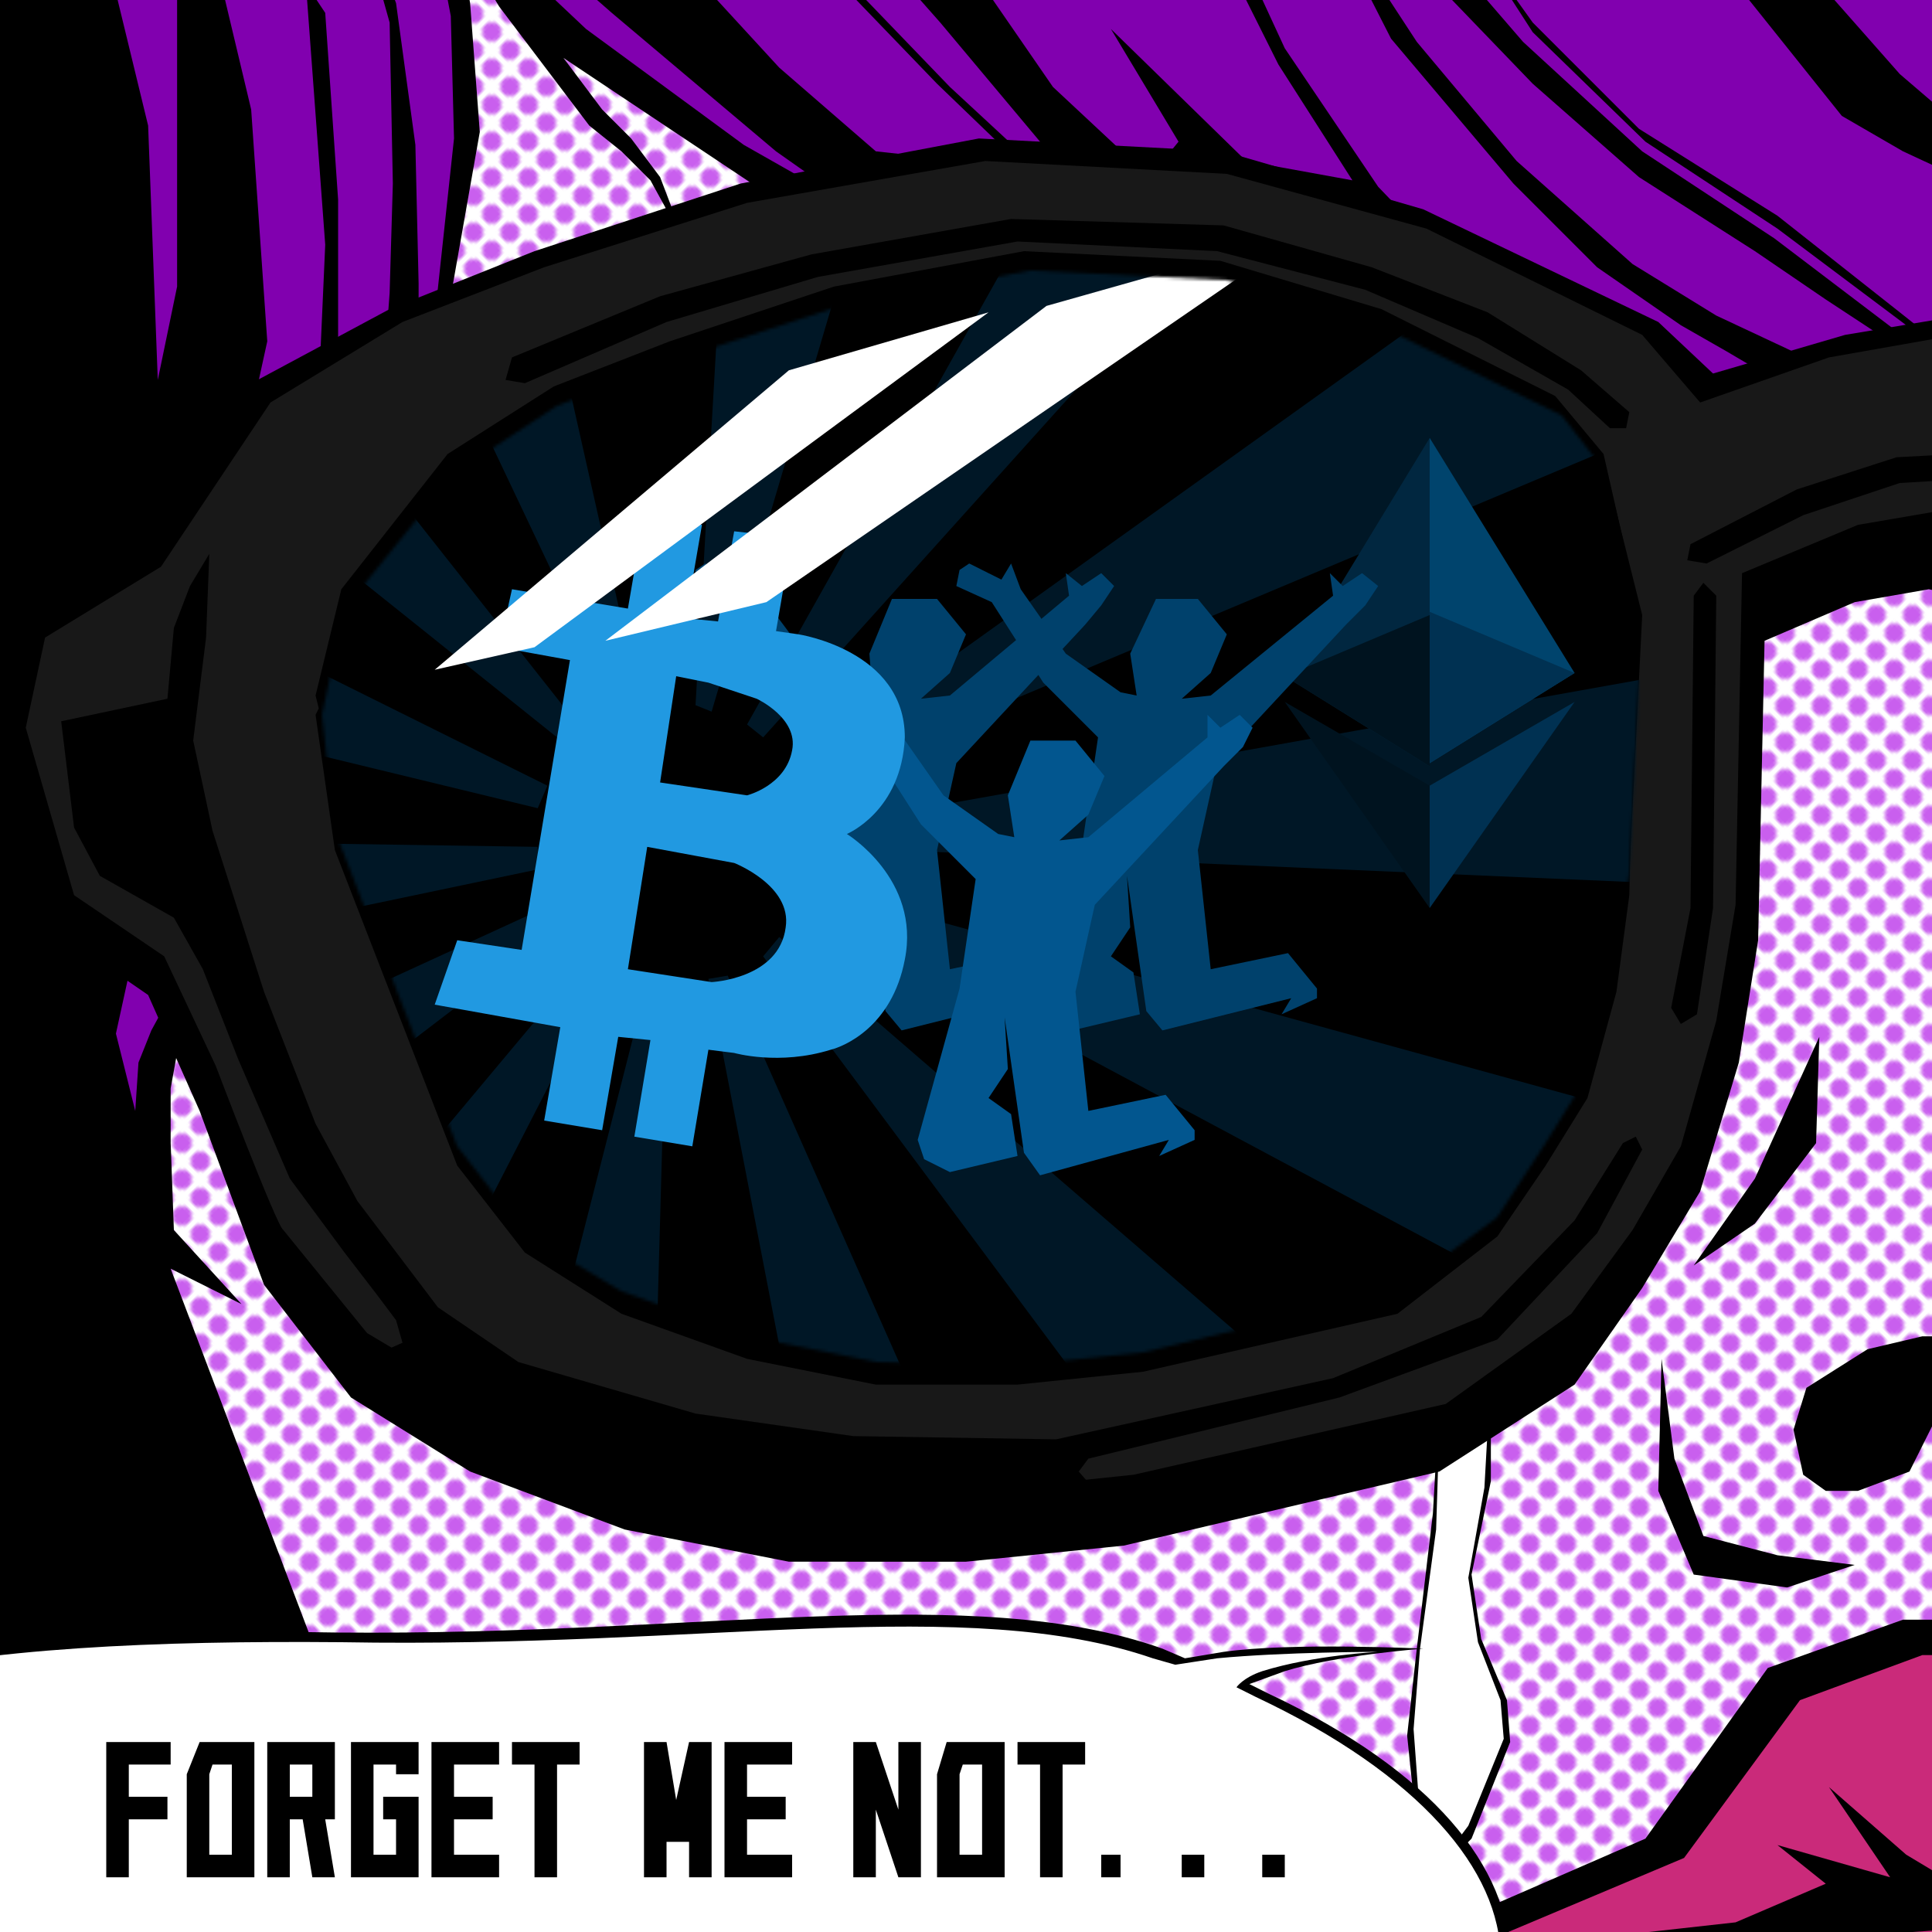 <svg width="600" height="600" xmlns="http://www.w3.org/2000/svg"><path fill="#8100AF" fill-rule="evenodd" d="M0 600h600V0H0Z"/><path fill="#fff" fill-rule="evenodd" d="M44 600h556l6-475-73-22 13 9-3 17-291-68-73-47-13-18h-25l4 45-7 49-63 144-26 93-5 273Z"/><defs><pattern id="pattern1" x="0" y="0" width="8" height="8" patternUnits="userSpaceOnUse" patternTransform="rotate(45)"><circle cx="3" cy="3" r="3" fill="#C95FEE"/></pattern></defs><path fill="url(#pattern1)" fill-rule="evenodd" d="M44 600h556l6-475-73-22 13 9-3 17-291-68-73-47-13-18h-25l4 45-7 49-63 144-26 93-5 273Z"/><g><animateTransform attributeName="transform" type="translate" from="0,0" to="0,-50" dur="2.0s" begin="tear2.end;0s;" fill="freeze" id="tear"/><animateTransform attributeName="transform" type="translate" from="0,-50" to="0,0" dur="2.0s" begin="tear.end;" fill="freeze" id="tear2"/><path class="base" d="m447 435-2 35-5 42-3 27 3 29 13 7 4-4 12-30-1-13-8-19-3-20 6-29v-81l-15 6-1 50Z"/><path fill="#fff" fill-rule="evenodd" d="m447 443-1 32-5 37-2 25 2 27 12 7 3-4 11-27-1-12-7-18-3-20 5-28 1-18v-52l-14 5-1 46Z"/></g><g id="lip"><path class="base" d="m449 598 62-27 38-53 42-15h34l32-17 42-4 20 15 3 17 10 5 20 26-3 31-31 32-52 14-73 7-76 1-35-7-33-25Z"/><path fill="#CA2A7A" fill-rule="evenodd" d="m466 601 57-24 36-49 38-14h31l29-16 39-4 19 14 2 16 10 5 18 23-3 29-29 29-48 13-66 7-70 1-32-7-31-23Z"/><path class="base" d="m568 555 24 21 10 6 26 5 22-11 16-32 2 30 24-2 9-15 4 13 11-15-11 33-17 2-20 2 16 10 4 18-10-11-19-16-17 12-14 2-20-8-14 1-50 6-59-3 54-6 28-12-15-12 35 10-19-28Z"/></g><path id="newkage" class="base" d="M313 773-81 664l53-764 41 3L46 39l3 79 6-29V-4l13-4 10 42 5 72-47 215 6 24 1-15 4-10 6-11 46-188 2-45-6-81 6 9 4 58v49l14 7 2-27 1-34-1-50-14-50 16 44 6 44 1 43v18L57 316l-4 22v17l1 27 21 23-22-11 52 137ZM134 108l7-65-1-38-4-21 11-8 35 33 49 36 37 21-27-19-51-43-32-28 50 8 34 37 30 26 46 5-27-26-26-27 4 1 26 27 27 25 1-8-31-37-38-43 53 34 20 29 30 28 9-11-21-35 42 41 33 6-23-36-20-40 4-4 18 39 29 43 24 25 87 38v5L256 72l-81-54 12 16 9 9 9 12 8 21-11-20-9-9-10-8-28-37-9-15-3-3 3 17 3 40-12 68Zm419 11Zm0 0-17-10-14-8-26-18-26-26-38-45-26-51 34 52 31 37 36 32 26 16 32 15-10 2Zm49-3-35-23-22-15-36-23-33-29-26-27 4-8 19 22 37 34 41 27 54 41Zm22 8-32-23-40-30-41-27-35-34-20-31 20 28 33 33 43 27 38 30Zm51-38-84-39-19-11-32-40 20-7 30 34 42 36Z"/><path class="base" d="m245 485-51-10-48-18-37-23-27-35-20-54-16-36-29-20-14-63 6-31 36-23 35-54 41-22 45-18 64-21 74-14 76 4 62 18 73 35 17 16 41-12 30-5 29 2-3 88-30-6-23 4-28 12-2 93-6 38-12 40-18 30-21 30-42 27-98 23-49 5Z"/><path id="grass" fill="#181818" fill-rule="evenodd" stroke="none" d="m249 462-50-9-48-17-37-22-26-32c-2-1-21-51-21-51l-16-34-28-19-15-52 6-28 36-22 34-51 41-25 44-17 63-20 74-13 75 4 62 17 67 33 18 21 40-14 34-6 10 52-35 6-36 15-2 103-6 36-11 39-15 26-19 26-39 28-97 22-48 5Z"/><path class="base" d="M316 430h-44l-40-8-39-14-30-19-21-27-38-98-6-42 1-2-1-4 8-33 33-42 33-21 36-14 51-17 59-11 61 3 50 15 54 27 15 18 10 44v6l-2 87-4 30-9 33-13 21-15 22-31 24-79 18-39 4Z"/><path class="base" d="m272 423-40-8-39-14-30-18-21-27-38-98-4-36 7-33 34-42 32-21 36-14 52-17 59-11 61 3 49 15 55 27 14 18 11 44-4 80-4 30-9 33-13 21-15 23-31 23-79 19-39 4Z"/><mask id="mask1" maskUnits="userSpaceOnUse" maskContentUnits="userSpaceOnUse" mask-type="alpha"><path class="base" d="m272 423-40-8-39-14-30-18-21-27-38-98-4-36 7-33 34-42 32-21 36-14 52-17 59-11 61 3 49 15 55 27 14 18 11 44-4 80-4 30-9 33-13 21-15 23-31 23-79 19-39 4Z"/></mask><g mask="url(#mask1)"><g id="johngroup"><g id="forget"><g><animateTransform attributeName="transform" type="rotate" from="0,215,240" to="180,215,240" dur="1s" begin="backmo2.end;0s;" id="backmo" fill="freeze"/><animateTransform attributeName="transform" type="rotate" from="180,215,240" to="359,215,240" dur="1s" begin="backmo.end" id="backmo2" fill="freeze"/><path id="backline-" fill="#001726" fill-rule="evenodd" stroke="none" d="m-94 628 277-331 6 4L21 628c-1 2-115 2-115 0Zm212 2 83-325 6 2-9 323h-80Zm165 0-63-326 6-1 144 325-87 2Zm295 0c-95 0-95 0-95-2l-1-2-245-329 5-6 332 287 3 2 1 50Zm-740-85V434l331-152 5 6-336 257Zm740-180v92L249 281l2-6 327 90Zm-741-107 330 5v7l-329 69-1-81Zm741 19-324-14-1-6 324-58 1 78Zm-741-106c0-91 0-93 1-92l332 165-3 7-330-80Zm414 73-4-5L578 2l-1 105-326 137Zm-414-356c78 0 78 0 78 2l266 337-3 6-341-273v-72Zm400 341-5-4 188-335c0-2 122-2 122 0L237 229Zm-45-8L35-110c0-2 90-2 90 0l74 329-7 2Zm43-332c84-1 84-1 84 1l-98 331-5-2 19-330Z"/></g><g id="eth-"><animateTransform attributeName="transform" type="translate" from="0,0" to="0,100" dur="3s" begin="et2.end;0s;" fill="freeze"/><animateTransform attributeName="transform" type="translate" from="0,100" to="0,0" dur="3s" begin="et.end;" fill="freeze"/><g><animateTransform attributeName="transform" type="scale" from="1,1" to="1,0.5" dur="3s" begin="et2.end;0s;" fill="freeze" id="et"/><animateTransform attributeName="transform" type="scale" from="1,0.5" to="1,1" dur="3s" begin="et.end;" fill="freeze" id="et2"/><g id="g29"><path id="path141" fill="#012740" fill-rule="evenodd" stroke="none" d="m444 136-45 74 45 28V136Z"/><path id="path142" fill="#00131f" fill-rule="evenodd" stroke="none" d="m444 191-45 19 45 28v-47Z"/></g><g id="g30"><path id="path143" fill="#00446d" fill-rule="evenodd" stroke="none" d="m444 136 45 73-45 28V136Z"/><path id="path144" fill="#003152" fill-rule="evenodd" stroke="none" d="m444 190 45 19-45 28v-47Z"/></g><path id="path145" fill="#00131f" fill-rule="evenodd" stroke="none" d="M444 244v38l-45-64 45 26Z"/><path id="path146" fill="#003152" fill-rule="evenodd" stroke="none" d="M444 244v38l45-64-45 26Z"/></g></g><g id="g31"><animateTransform attributeName="transform" type="translate" from="0,0" to="0,-10" dur="0.05s" begin="hu2.end;0s;" fill="freeze" id="hu"/><animateTransform attributeName="transform" type="translate" from="0,-10" to="0,0" dur="0.05s" begin="hu.end;" fill="freeze" id="hu2"/><path id="human3" fill="#00416c" fill-rule="evenodd" stroke="none" d="m268 272 7 42 5 6 40-10-3 5 11-5v-3l-9-11-24 5-4-37 6-27 40-43 5-6 4-6-4-4-6 4-5-4 1 7-37 31-9 1 9-8 5-12-9-11h-14l-7 17 1 13-4-1-17-12-15-20-3-8-3 5-10-5-3 2v5l11 5 16 25 17 17-6 34-12 47 2 6 7 4 22-5-2-13-7-5 6-9-2-16Z"/><path id="human2" fill="#00416c" fill-rule="evenodd" stroke="none" d="m350 272 6 42 5 6 40-10-3 5 11-5v-3l-9-11-24 5-4-37 6-27 40-43 6-6 4-6-5-4-6 4-4-4 1 7-38 31-9 1 9-8 5-12-9-11h-13l-8 17 2 13-5-1-17-12-14-20-3-8-3 5-10-5-3 2-1 5 11 5 16 25 17 17-5 34-13 47 3 6 7 4 21-5-2-13-7-5 6-9-1-16Z"/><path id="human" fill="#02568f" fill-rule="evenodd" stroke="none" d="m312 316 6 42 5 7 40-11-3 5 11-5v-3l-9-11-24 5-4-37 6-27 40-43 6-6 3-6-4-4-6 4-4-4v7l-37 31-9 1 9-8 5-12-9-11h-14l-7 17 2 13-5-1-17-12-14-20-3-8-3 5-11-5-2 2-1 5 11 5 16 25 17 17-5 34-13 47 2 6 8 4 21-5-2-13-7-5 6-9-1-16Z"/></g><g><animateTransform attributeName="transform" type="translate" from="0,0" to="0,-20" dur="0.5s" begin="hartm2.end;0s;" id="hartm" fill="freeze"/><animateTransform attributeName="transform" type="translate" from="0,-20" to="0,0" dur="0.5s" begin="hartm.end" id="hartm2" fill="freeze"/><path id="btc-" fill="#2199e1" fill-rule="evenodd" stroke="none" d="m169 348 5-29-39-7 7-20 20 3 15-90-22-4 4-18 36 6 5-29 18 3-5 29 10 1 5-28 18 2-5 29 7 1s33 5 33 32c-1 23-18 30-18 30s23 14 18 39c-4 21-19 27-23 28-16 5-30 1-30 1l-8-1-5 30-18-3 5-30-10-1-5 29Zm26-47 26 4s21-1 23-17c2-13-16-20-16-20l-27-5Zm10-58 27 4s12-3 14-14c2-10-11-16-11-16l-15-5-10-2Z"/></g></g></g><g id="flash"><animateTransform attributeName="transform" type="translate" from="0,0" to="0,0" dur="0.1s" begin="first2.end;0s;" fill="freeze" id="movestart"/><animateTransform attributeName="transform" type="translate" from="0,0" to="-1800,0" dur="0.5s" begin="movestart.end;" fill="freeze" id="first"/><animateTransform attributeName="transform" type="translate" from="-1800,0" to="-1800,0" dur="3.0s" begin="first.end" fill="freeze" id="first2"/><path fill="#fff" fill-rule="evenodd" d="M545 600h610L1426 0H816Z"/></g><path fill="#fff" fill-rule="evenodd" d="m135 208 110-93 62-18-141 104-31 7Zm53-9L325 95l46-13 14 4-147 101Z"/></g><path class="base" d="m258 476-43-9-59-21-40-25 9-4-2-7-6-8-10-13-17-23-16-37-11-28-9-16-23-13-8-15-4-33 33-7 2-22 5-13 6-10-1 26-4 32 6 28 16 50 16 41 13 24 25 33 25 17 55 16 49 7 63 1 86-19 46-19 29-30 15-24 4-2 2 4-14 26-31 33-49 18-78 19-3 4 7 8Z"/><path id="path61" fill="#000" fill-rule="evenodd" stroke="none" d="m525 169 33-17 31-10 19-1-1 8-17 1-30 10-30 15-6-1 1-5Z"/><path id="path62" fill="#000" fill-rule="evenodd" stroke="none" d="m519 313 6-31 1-97 3-4 4 4-1 97-5 33-5 3-3-5Z"/><path id="path63" fill="#000" fill-rule="evenodd" stroke="none" d="m159 111 46-19 47-13 62-11 66 2 46 13 36 14 29 18 15 13-1 5h-5l-13-12-28-16-35-15-46-12-62-3-62 11-47 14-44 19-6-1 2-7Z"/><path class="base" d="m526 393 19-13 19-25 1-33-20 44-19 27Zm67 64-16 6h-10l-7-5-3-14 4-13 19-12 17-4h16l7 18-11 3-9 7-7 14Zm-77-35-1 41 11 26 29 4 21-7-24-3-23-6-9-24-4-31Zm-47 187c0-29-24-59-75-83l-6-3 11-4c16-5 43-7 43-7s-41-2-62 1l-12 2-7-3c-59-21-142-4-256-5-115-2-212 9-212 70S56 697 172 697c117 0 297-27 297-88Z"/><path fill="#fff" fill-rule="evenodd" d="M466 608c0-27-25-57-76-81l-6-3s2-3 8-5c16-5 36-6 36-6s-29 0-50 2l-13 2-7-2c-58-20-139-3-252-5-115-1-213 9-213 68S55 694 171 694s295-27 295-86Z"/><g id="titleText"><animateTransform attributeName="transform" type="translate" from="0,0" to="0,-5" dur="0.1s" begin="title2.end;0s;" fill="freeze" id="title"/><animateTransform attributeName="transform" type="translate" from="0,-5" to="0,0" dur="0.1s" begin="title.end;" fill="freeze" id="title2"/><path id="FORGET-ME-NOT" fill="#000" fill-rule="evenodd" stroke="none" d="M392 576h7v7h-7Zm-25 0h7v7h-7Zm-25 0h6v7h-6Zm-26-35h21v7h-7v35h-7v-35h-7Zm-22 0h18v42h-21v-32Zm5 7-1 3v25h7v-28Zm-34-7h7l7 21v-21h7v42h-7l-7-21v21h-7Zm-40 0h21v7h-14v10h12v7h-12v11h14v7h-21Zm-25 0h7l3 18 4-18h7v42h-7v-14 3h-7v-3 14h-7Zm-41 0h21v7h-7v35h-7v-35h-7Zm-25 0h21v7h-14v10h12v7h-12v11h14v7h-21Zm-25 0h21v10h-7v-3h-7v28h7v-11h-4v-7h11v25h-21Zm-26 0h21v24h-3l3 18h-7l-3-18h-4v18h-7Zm7 7v10h7v-10Zm-28-7h17v42H58v-32Zm4 7-1 3v25h7v-28Zm-33-7h20v7H40v10h12v7H40v18h-7Z"/></g></svg>